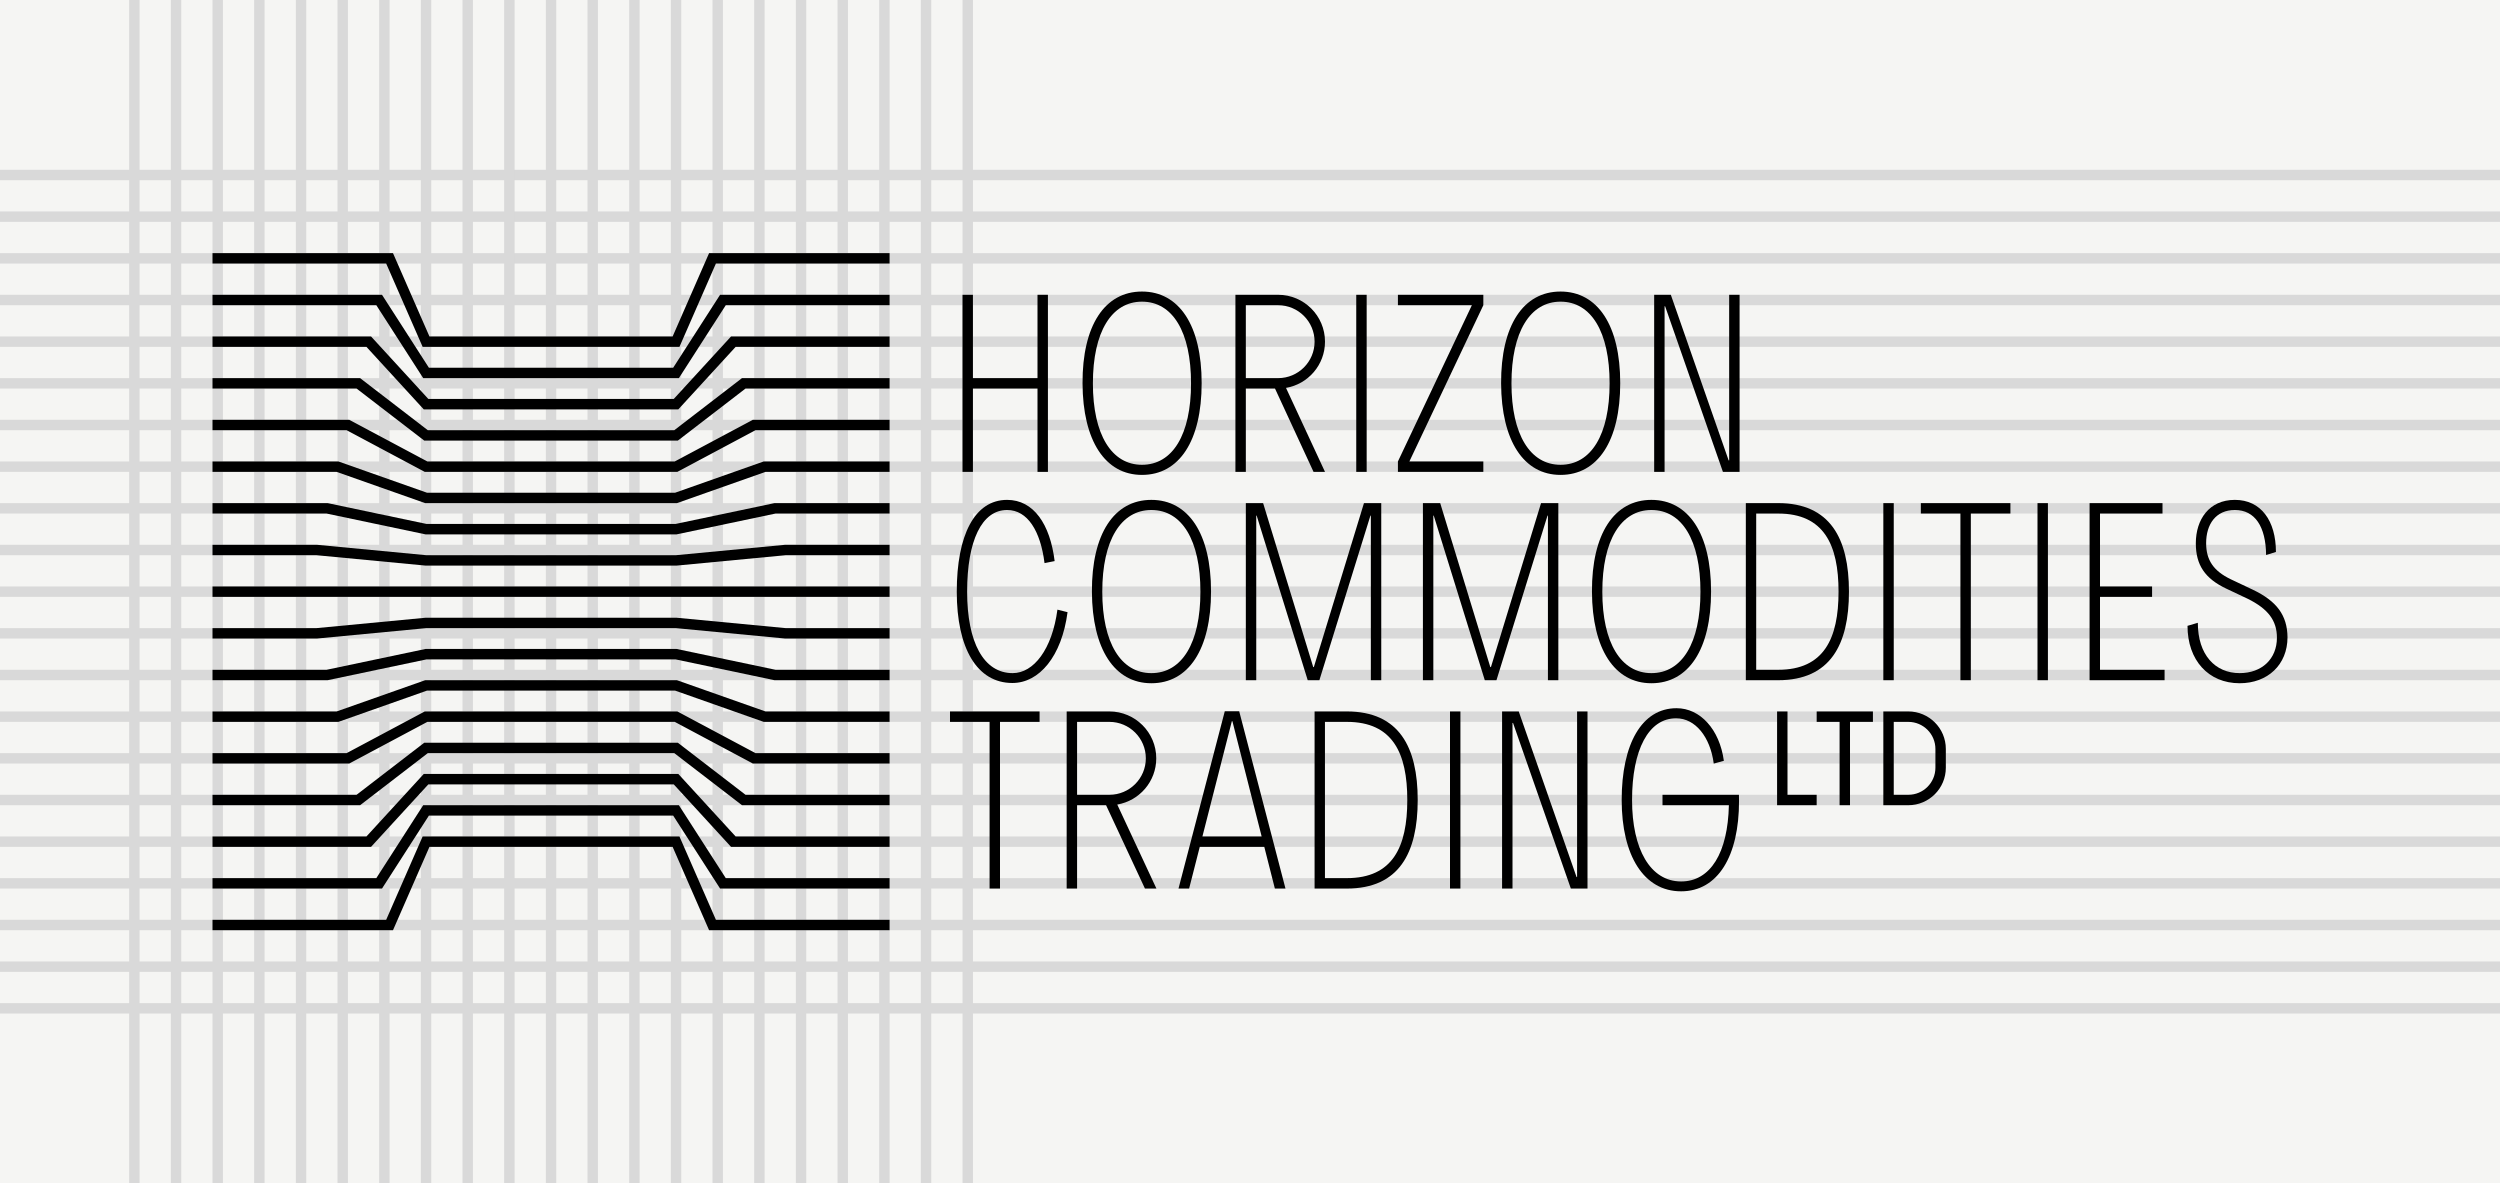 <svg xmlns="http://www.w3.org/2000/svg" width="2400" height="1136" fill="none"><path fill="#F5F5F3" d="M0 0h2400v1136H0z"/><path fill="#D9D9D9" d="M0 243h2400v10H0zm0-40h2400v10H0zm0-40h2400v10H0z"/><path fill="#D9D9D9" d="M204 0h10v1136h-10zm-40 0h10v1136h-10zm-40 0h10v1136h-10zm120 0h10v1136h-10zm40 0h10v1136h-10zm40 0h10v1136h-10zm40 0h10v1136h-10zm40 0h10v1136h-10zm40 0h10v1136h-10zm40 0h10v1136h-10zm40 0h10v1136h-10zm40 0h10v1136h-10zm40 0h10v1136h-10zm40 0h10v1136h-10zm40 0h10v1136h-10zm40 0h10v1136h-10zm40 0h10v1136h-10zm40 0h10v1136h-10zm40 0h10v1136h-10zm40 0h10v1136h-10zm40 0h10v1136h-10z"/><path fill="#D9D9D9" d="M0 283h2400v10H0zm0 40h2400v10H0zm0 40h2400v10H0zm0 40h2400v10H0zm0 40h2400v10H0zm0 40h2400v10H0zm0 40h2400v10H0zm0 40h2400v10H0zm0 40h2400v10H0zm0 40h2400v10H0zm0 40h2400v10H0zm0 40h2400v10H0zm0 40h2400v10H0zm0 40h2400v10H0zm0 40h2400v10H0zm0 40h2400v10H0zm0 40h2400v10H0zm0 40h2400v10H0z"/><path fill="#000" d="M370.73 253H204v-10h173.27l35 80h233.46l35-80H854v10H687.27l-35 80H405.73l-35-80ZM204 573v-10h650v10H204Zm0 30h99.762l105-10h240.476l105 10H854v10H753.762l-105-10H409.238l-105 10H204v-10Zm0 40h109.479l95-20h241.042l95 20H854v10H743.479l-95-20H409.521l-95 20H204v-10Zm0 40h119.144l85-30h241.712l85.001 30H854v10H733.144l-85-30H409.856l-85 30H204v-10Z"/><path fill="#000" d="M204 723h128.75l75-40h242.5l75 40H854v10H722.75l-75-40h-237.5l-75 40H204v-10Z"/><path fill="#000" d="M204 763h138.299l65-50h243.402l65 50H854v10H712.299l-65-50H410.701l-65 50H204v-10Z"/><path fill="#000" d="M204 803h147.8l55-60h244.399l55 60H854v10H701.801l-55-60H411.2l-55 60H204v-10Z"/><path fill="#000" d="M204 843h157.27l45-70h245.46l45 70H854v10H691.27l-45-70H411.73l-45 70H204v-10Z"/><path fill="#000" d="M370.73 883H204v10h173.27l35-80h233.46l35 80H854v-10H687.27l-35-80H405.73l-35 80Zm-9.46-590H204v-10h162.73l45 70h234.54l45-70H854v10H696.73l-45 70H406.27l-45-70Z"/><path fill="#000" d="M351.8 333H204v-10h152.2l55 60h235.601l55-60H854v10H706.199l-55 60H406.8l-55-60Z"/><path fill="#000" d="M342.299 373H204v-10h141.701l65 50h236.598l65-50H854v10H715.701l-65 50H407.299l-65-50Z"/><path fill="#000" d="M332.75 413H204v-10h131.25l75 40h237.5l75-40H854v10H725.25l-75 40h-242.5l-75-40Z"/><path fill="#000" d="M323.144 453H204v-10h120.856l85 30h238.288l85-30H854v10H734.857l-85.001 30H408.144l-85-30Zm-9.665 40H204v-10h110.521l95 20h238.958l95-20H854v10H744.521l-95 20H408.479l-95-20Zm-9.717 40H204v-10h100.238l105 10h239.524l105-10H854v10h-99.762l-105 10H408.762l-105-10Z"/><path fill="#000" fill-rule="evenodd" d="M1039.23 368.019c.24 55.359 21.85 87.894 57.06 87.894 35.69 0 57.3-32.535 57.3-88.137 0-55.358-21.61-87.893-57.3-87.893-35.7 0-57.3 32.535-57.06 88.136Zm104.16 0c0 49.289-17.72 78.182-47.1 78.182-29.14 0-47.11-28.893-47.11-78.182 0-49.531 17.97-78.424 47.11-78.424 29.38 0 47.1 28.893 47.1 78.424Zm297.67 0c.24 55.359 21.85 87.894 57.05 87.894 35.7 0 57.31-32.535 57.31-88.137 0-55.358-21.61-87.893-57.31-87.893-35.69 0-57.3 32.535-57.05 88.136Zm104.16 0c0 49.289-17.73 78.182-47.11 78.182-29.13 0-47.1-28.893-47.1-78.182 0-49.531 17.97-78.424 47.1-78.424 29.38 0 47.11 28.893 47.11 78.424Z" clip-rule="evenodd"/><path fill="#000" d="M1342 453h82v-10h-71l71-150v-10h-82v10h71l-71 150v10Zm-30-170h-10v170h10V283Z"/><path fill="#000" fill-rule="evenodd" d="M1196 373h28l37 80h11l-37.44-80.633C1255.82 368.77 1272 350.275 1272 328c0-24.853-20.15-45-45-45h-41v170h10v-80Zm31-80h-31v70h31c19.33 0 35-15.67 35-35s-15.67-35-35-35Z" clip-rule="evenodd"/><path fill="#000" d="M924 283h10v80h62v-80h10v170h-10v-80h-62v80h-10V283Z"/><path fill="#000" fill-rule="evenodd" d="M1528.28 568.019c.24 55.359 21.85 87.894 57.05 87.894 35.7 0 57.3-32.535 57.3-88.137 0-55.358-21.6-87.893-57.3-87.893-35.69 0-57.3 32.535-57.05 88.136Zm104.16 0c0 49.289-17.73 78.182-47.11 78.182-29.13 0-47.1-28.893-47.1-78.182 0-49.531 17.97-78.424 47.1-78.424 29.38 0 47.11 28.893 47.11 78.424Zm-584.2 0c.24 55.359 21.85 87.894 57.05 87.894 35.7 0 57.31-32.535 57.31-88.137 0-55.358-21.61-87.893-57.31-87.893-35.69 0-57.3 32.535-57.05 88.136Zm104.16 0c0 49.289-17.73 78.182-47.11 78.182-29.13 0-47.1-28.893-47.1-78.182 0-49.531 17.97-78.424 47.1-78.424 29.38 0 47.11 28.893 47.11 78.424Z" clip-rule="evenodd"/><path fill="#000" d="M918.5 568.019c0 54.387 19.424 87.651 53.416 87.651 25.737 0 47.344-25.494 52.934-67.984l-9.72-2.428c-5.09 38.12-22.819 60.943-42.971 60.943-27.922 0-43.704-29.622-43.704-78.182 0-49.045 14.082-78.424 38.362-78.424 19.667 0 32.05 20.152 35.933 50.988l9.71-1.943c-4.37-35.448-20.149-58.757-45.643-58.757-31.321 0-48.317 33.992-48.317 88.136ZM1196 483v170h10V495h.4l49 158h11.2l49-158h.4v158h10V483h-16.6l-48.1 157.4h-.6L1212.6 483H1196Zm170 0v170h10V495h.4l49 158h11.2l49-158h.4v158h10V483h-16.6l-48.1 157.4h-.6L1382.6 483H1366Zm442 0h10v170h-10V483Zm148 0h10v170h-10V483Zm50 170h72v-10h-62v-70h50v-10h-50v-70h60v-10h-70v170Zm-554 200h-10V683h16l55.5 159h.5V683h10v170h-16l-55.5-159h-.5v159Z"/><path fill="#000" fill-rule="evenodd" d="M1293 853h-31V683h31c50 0 68 34 68 85s-18 85-68 85Zm-21.05-160v150H1293c44 0 58-30 58-75s-14-75-58-75h-21.05Z" clip-rule="evenodd"/><path fill="#000" d="M960 853h-10V693h-38v-10h86v10h-38v160Z"/><path fill="#000" fill-rule="evenodd" d="M1141.56 853h-10.2l44.43-170.203h13.84L1234.06 853h-10.19l-10.15-40h-61.95l-10.21 40Zm12.76-50h56.86l-28.1-110.734h-.49L1154.32 803Z" clip-rule="evenodd"/><path fill="#000" d="M1392 683h10v170h-10V683Zm324 0h-10v90h38v-10h-28v-80Zm28 0v10h22v80h10v-80h22v-10h-54Zm-130.13 172.67c-35.93 0-57.06-34.478-57.06-87.651 0-53.659 19.18-88.136 52.69-88.136 22.58 0 41.28 20.152 45.4 50.502l-9.71 2.671c-3.4-25.98-17.97-43.461-35.93-43.461-26.71-.243-42.49 30.35-42.49 78.424 0 47.103 17.48 78.182 47.1 78.182 28.22 0 44.86-27.569 45.85-73.201H1596v-10h73.38c.09 2.248.09 4.245.09 5.99 0 52.688-20.15 86.68-55.6 86.68Z"/><path fill="#000" fill-rule="evenodd" d="M1061.82 773H1034v80h-10V683h41c24.85 0 45 20.147 45 45 0 22.275-16.18 40.77-37.44 44.367l37.6 80.633h-11.03l-37.31-80ZM1034 693h31c19.33 0 35 15.67 35 35s-15.67 35-35 35h-31v-70Zm798-10h-24v90h24c19.88 0 36-16.118 36-36v-18c0-19.882-16.12-36-36-36Zm0 10h-14v70h14c14.36 0 26-11.641 26-26v-18c0-14.359-11.64-26-26-26Z" clip-rule="evenodd"/><path fill="#000" d="M1588 453h10V294h.5l55.5 159h16V283h-10v159h-.5L1604 283h-16v170Zm562.06 202.913c-29.99 0-50.06-22.095-50.06-55.116l9.91-2.913c0 30.835 16.69 48.317 40.15 48.317 21.28 0 35.78-13.597 35.78-33.992 0-16.511-8.46-27.679-28.05-37.391l-20.55-9.712c-20.55-9.712-29.26-22.824-29.26-43.462 0-23.066 12.82-41.761 37.48-41.761 25.15 0 39.42 20.152 39.42 50.017l-9.43 2.913c-.25-27.193-10.64-43.218-29.99-43.218-18.38 0-27.57 13.839-27.57 31.807 0 16.267 7.02 26.708 23.7 34.72l21.04 9.955c22.97 10.926 33.13 24.523 33.37 45.646 0 26.465-19.1 44.19-45.94 44.19ZM1882 653h10V493h38v-10h-86v10h38v160Z"/><path fill="#000" fill-rule="evenodd" d="M1676 653h31c50 0 68-34 68-85s-18-85-68-85h-31v170Zm9.95-10V493H1707c44 0 58 30 58 75s-14 75-58 75h-21.05Z" clip-rule="evenodd"/></svg>